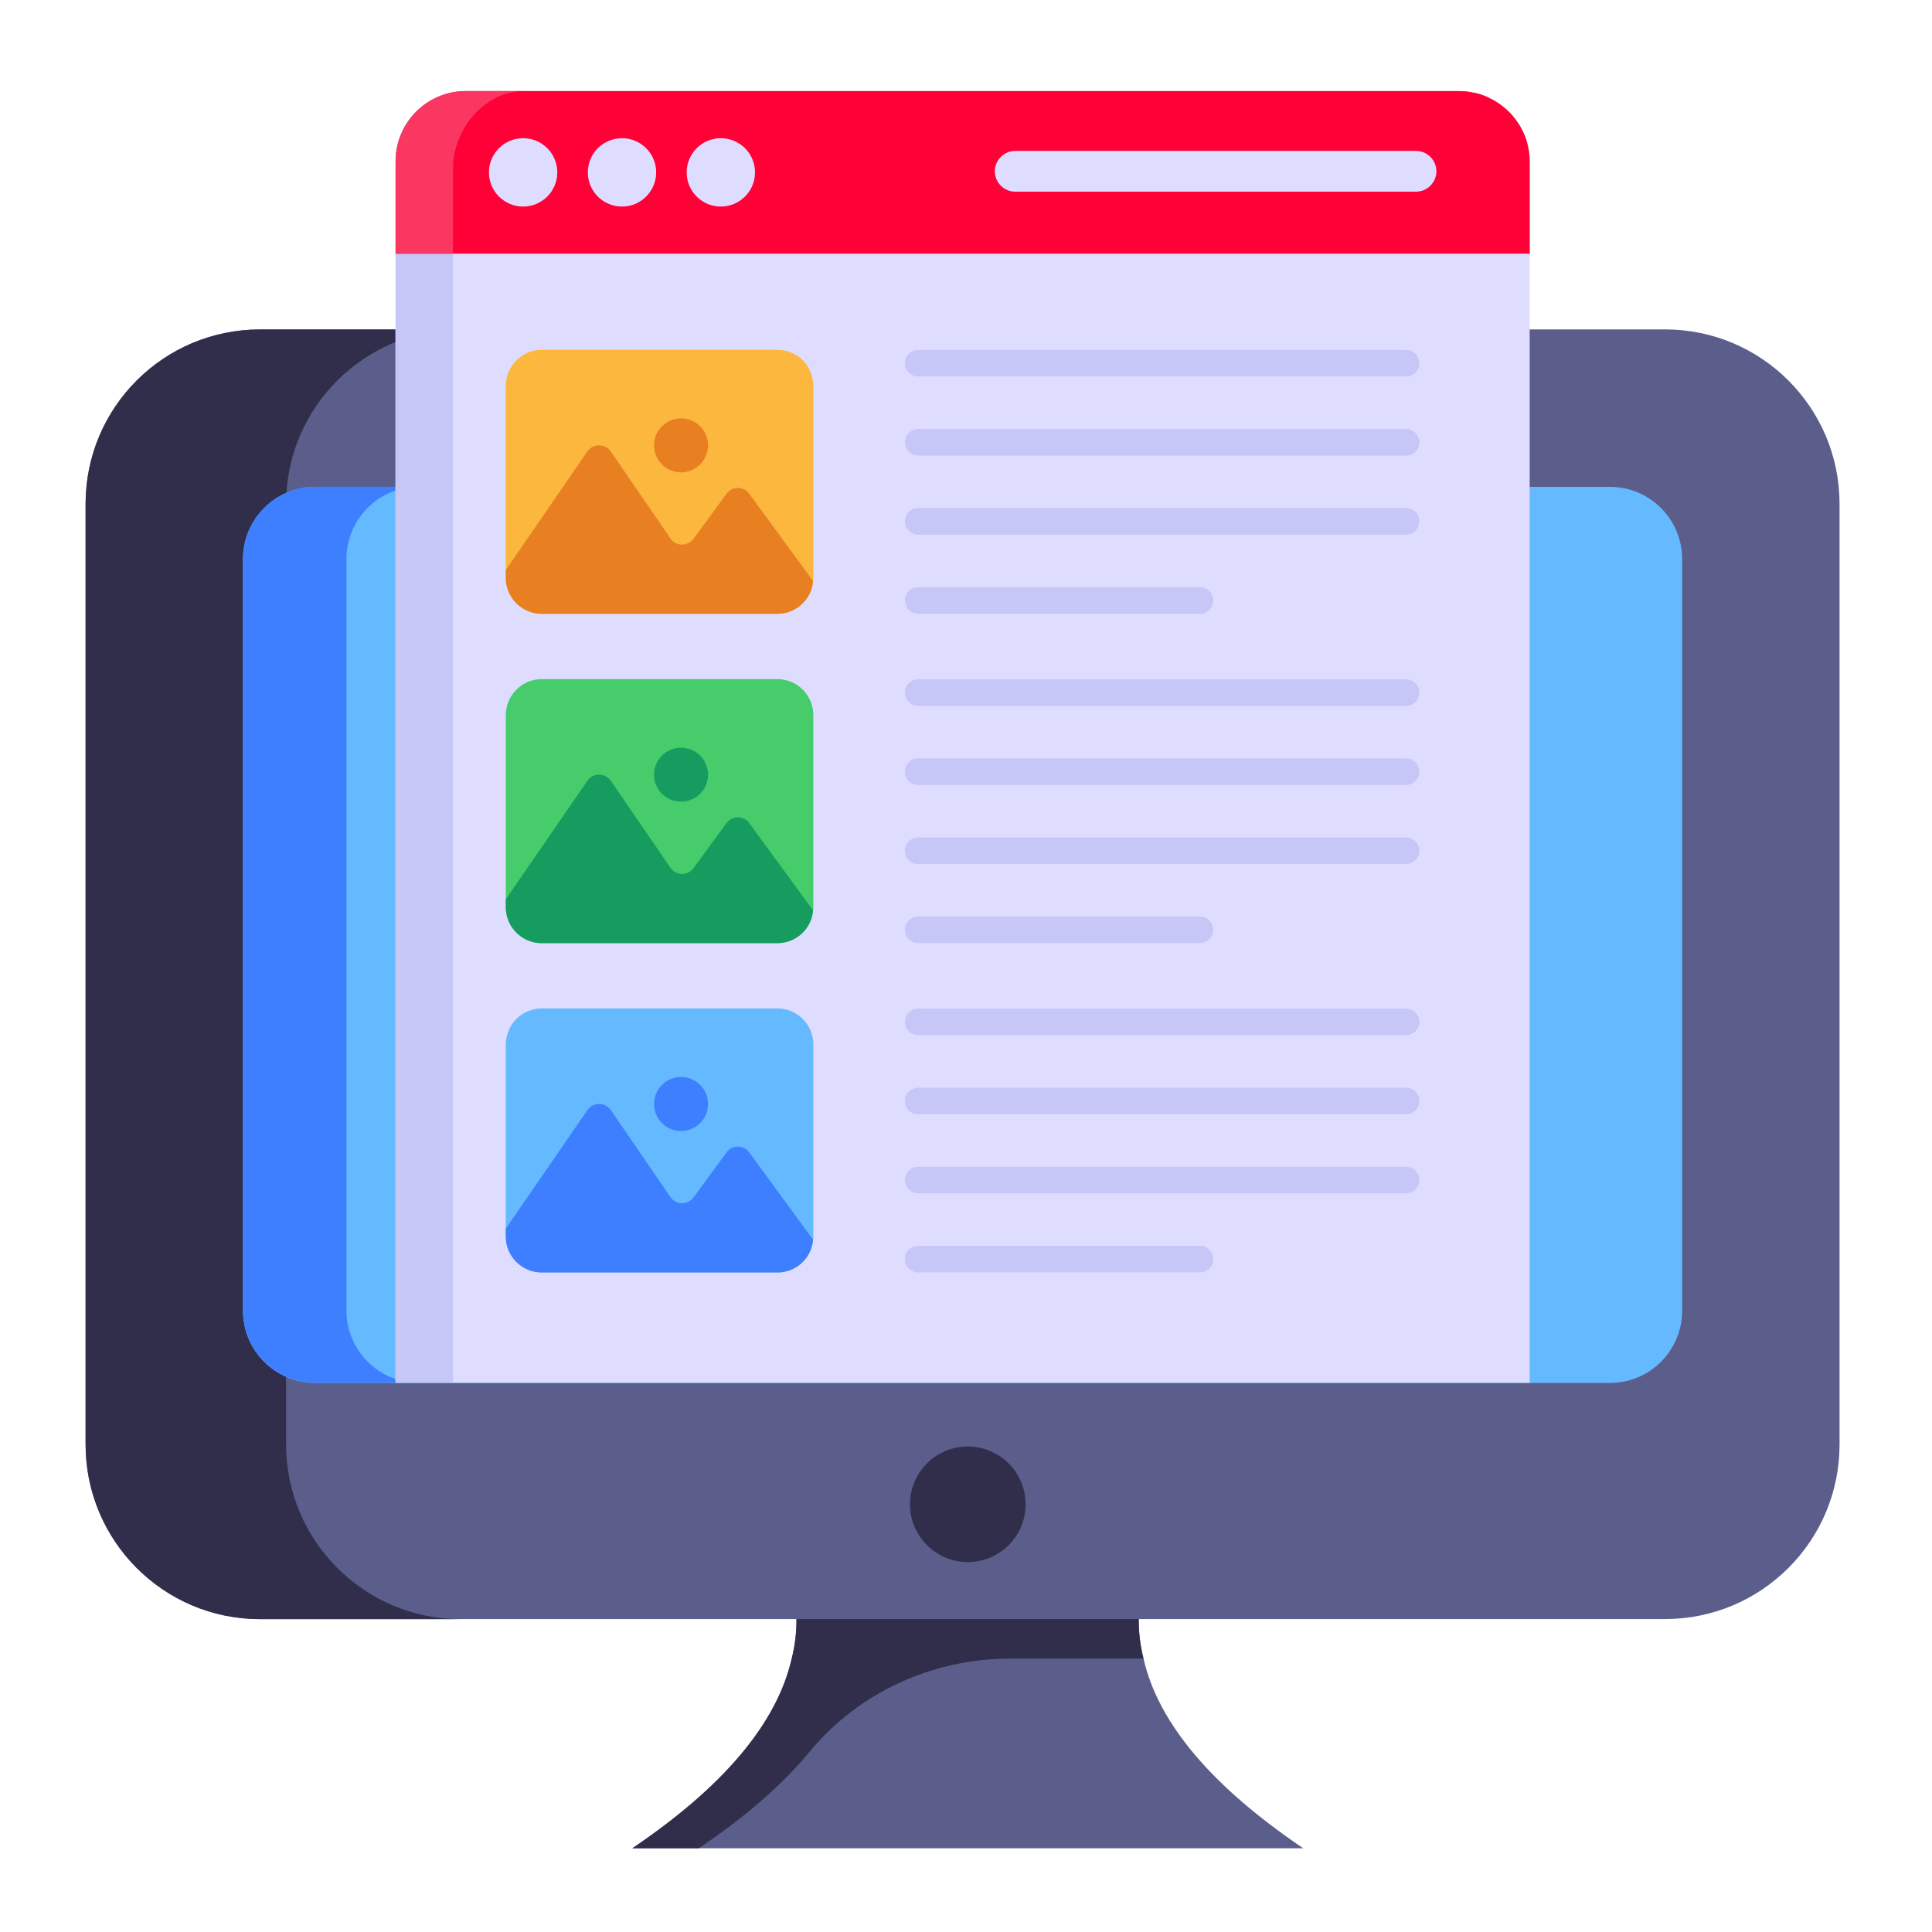 <svg width="101" height="101" viewBox="0 0 101 101" fill="none" xmlns="http://www.w3.org/2000/svg">
<path d="M68.132 96.623H33.056C37.747 93.455 40.606 90.143 41.388 86.707C41.738 85.329 41.717 83.909 41.347 82.469H59.821C59.451 83.909 59.43 85.329 59.78 86.707C60.562 90.143 63.442 93.455 68.132 96.623V96.623Z" fill="#5B5E8B"/>
<path d="M59.78 86.707H52.823C48.765 86.707 44.89 88.462 42.309 91.593C40.896 93.306 38.96 94.984 36.533 96.623H33.056C37.747 93.455 40.606 90.143 41.388 86.707C41.738 85.329 41.717 83.909 41.347 82.469H59.821C59.451 83.909 59.43 85.329 59.78 86.707Z" fill="#312E4B"/>
<path d="M87.045 84.64H13.596C8.557 84.64 4.473 80.556 4.473 75.517V26.344C4.473 21.306 8.557 17.221 13.596 17.221H87.045C92.083 17.221 96.167 21.306 96.167 26.344V75.517C96.167 80.556 92.083 84.64 87.045 84.64Z" fill="#5B5E8B"/>
<path d="M24.091 84.647H13.591C8.553 84.647 4.476 80.551 4.476 75.513V26.339C4.476 21.301 8.553 17.224 13.591 17.224H24.091C19.053 17.224 14.957 21.301 14.957 26.339V75.513C14.957 80.551 19.053 84.647 24.091 84.647Z" fill="#312E4B"/>
<path d="M12.702 68.52V29.227C12.702 27.141 14.393 25.451 16.478 25.451H84.162C86.247 25.451 87.938 27.142 87.938 29.227V68.52C87.938 70.606 86.247 72.297 84.162 72.297H16.479C14.393 72.297 12.702 70.606 12.702 68.52V68.52Z" fill="#65B9FF"/>
<path d="M21.881 72.29H16.477C14.4 72.29 12.707 70.597 12.707 68.521V29.232C12.707 27.136 14.4 25.444 16.477 25.444H21.881C19.804 25.444 18.111 27.136 18.111 29.232V68.521C18.111 70.597 19.804 72.29 21.881 72.29V72.29Z" fill="#3E7FFF"/>
<path d="M50.593 81.662C52.262 81.662 53.615 80.309 53.615 78.641C53.615 76.972 52.262 75.62 50.593 75.62C48.925 75.62 47.572 76.972 47.572 78.641C47.572 80.309 48.925 81.662 50.593 81.662Z" fill="#312E4B"/>
<path d="M79.968 72.29H20.673V8.438C20.673 6.409 22.318 4.764 24.347 4.764H76.293C78.323 4.764 79.968 6.409 79.968 8.438V72.29V72.29Z" fill="#DEDDFF"/>
<path d="M77.874 5.128H27.355C25.316 5.128 23.682 6.763 23.682 8.801V72.282H20.682V8.436C20.682 6.416 22.316 4.763 24.355 4.763H76.297C76.874 4.763 77.412 4.897 77.874 5.128V5.128Z" fill="#C6C6F7"/>
<path d="M79.97 8.436V13.262H20.682V8.436C20.682 6.416 22.316 4.763 24.355 4.763H76.297C76.528 4.763 76.759 4.782 76.989 4.839C77.297 4.878 77.605 4.993 77.874 5.128C79.105 5.724 79.97 6.974 79.97 8.436Z" fill="#FF0037"/>
<path d="M27.374 4.763C25.335 4.763 23.682 6.763 23.682 8.801V13.262H20.682V8.436C20.682 6.416 22.316 4.763 24.355 4.763H27.374Z" fill="#FA3761"/>
<path d="M75.091 8.955C75.091 9.54 74.61 10.021 74.024 10.021H53.074C52.488 10.021 52.007 9.54 52.007 8.955C52.007 8.369 52.488 7.889 53.074 7.889H74.024C74.61 7.889 75.091 8.369 75.091 8.955Z" fill="#DEDDFF"/>
<path d="M27.347 10.799C28.334 10.799 29.134 9.999 29.134 9.012C29.134 8.025 28.334 7.225 27.347 7.225C26.36 7.225 25.561 8.025 25.561 9.012C25.561 9.999 26.36 10.799 27.347 10.799Z" fill="#DEDDFF"/>
<path d="M32.517 10.799C33.503 10.799 34.303 9.999 34.303 9.012C34.303 8.025 33.503 7.225 32.517 7.225C31.53 7.225 30.73 8.025 30.73 9.012C30.73 9.999 31.53 10.799 32.517 10.799Z" fill="#DEDDFF"/>
<path d="M37.684 10.799C38.67 10.799 39.47 9.999 39.47 9.012C39.47 8.025 38.67 7.225 37.684 7.225C36.697 7.225 35.897 8.025 35.897 9.012C35.897 9.999 36.697 10.799 37.684 10.799Z" fill="#DEDDFF"/>
<path d="M42.519 20.178V30.212C42.519 30.271 42.519 30.315 42.505 30.374C42.431 31.335 41.618 32.089 40.643 32.089H28.319C27.285 32.089 26.442 31.246 26.442 30.212V20.178C26.442 19.129 27.285 18.287 28.319 18.287H40.643C41.677 18.287 42.519 19.129 42.519 20.178Z" fill="#FCB73E"/>
<path d="M74.198 18.989C74.198 19.373 73.888 19.683 73.504 19.683H48.003C47.618 19.683 47.308 19.373 47.308 18.989C47.308 18.605 47.618 18.294 48.003 18.294H73.504C73.888 18.294 74.198 18.605 74.198 18.989Z" fill="#C6C6F7"/>
<path d="M74.198 23.123C74.198 23.507 73.888 23.818 73.504 23.818H48.003C47.618 23.818 47.308 23.507 47.308 23.123C47.308 22.739 47.618 22.429 48.003 22.429H73.504C73.888 22.429 74.198 22.739 74.198 23.123Z" fill="#C6C6F7"/>
<path d="M74.198 27.257C74.198 27.642 73.888 27.952 73.504 27.952H48.003C47.618 27.952 47.308 27.642 47.308 27.257C47.308 26.873 47.618 26.563 48.003 26.563H73.504C73.888 26.563 74.198 26.873 74.198 27.257Z" fill="#C6C6F7"/>
<path d="M63.426 31.391C63.426 31.776 63.116 32.086 62.732 32.086H48.003C47.618 32.086 47.308 31.776 47.308 31.391C47.308 31.007 47.618 30.697 48.003 30.697H62.732C63.116 30.697 63.426 31.007 63.426 31.391Z" fill="#C6C6F7"/>
<path d="M42.505 30.374C42.431 31.335 41.618 32.089 40.643 32.089H28.319C27.285 32.089 26.442 31.246 26.442 30.212V29.798L30.713 23.592C31.008 23.178 31.629 23.178 31.924 23.592L35.057 28.158C35.338 28.572 35.944 28.572 36.254 28.173L37.983 25.808C38.278 25.409 38.869 25.409 39.165 25.808L42.505 30.374Z" fill="#E87F21"/>
<path d="M35.603 24.695C36.383 24.695 37.014 24.063 37.014 23.283C37.014 22.504 36.383 21.872 35.603 21.872C34.823 21.872 34.191 22.504 34.191 23.283C34.191 24.063 34.823 24.695 35.603 24.695Z" fill="#E87F21"/>
<path d="M42.519 37.395V47.428C42.519 47.487 42.519 47.531 42.505 47.59C42.431 48.551 41.618 49.305 40.643 49.305H28.319C27.285 49.305 26.442 48.462 26.442 47.428V37.395C26.442 36.346 27.285 35.503 28.319 35.503H40.643C41.677 35.503 42.519 36.346 42.519 37.395Z" fill="#46CC6B"/>
<path d="M74.198 36.205C74.198 36.589 73.888 36.9 73.504 36.9H48.003C47.618 36.9 47.308 36.589 47.308 36.205C47.308 35.821 47.618 35.511 48.003 35.511H73.504C73.888 35.511 74.198 35.821 74.198 36.205Z" fill="#C6C6F7"/>
<path d="M74.198 40.339C74.198 40.724 73.888 41.034 73.504 41.034H48.003C47.618 41.034 47.308 40.724 47.308 40.339C47.308 39.955 47.618 39.645 48.003 39.645H73.504C73.888 39.645 74.198 39.955 74.198 40.339Z" fill="#C6C6F7"/>
<path d="M74.198 44.474C74.198 44.858 73.888 45.168 73.504 45.168H48.003C47.618 45.168 47.308 44.858 47.308 44.474C47.308 44.089 47.618 43.779 48.003 43.779H73.504C73.888 43.779 74.198 44.089 74.198 44.474Z" fill="#C6C6F7"/>
<path d="M63.426 48.608C63.426 48.992 63.116 49.302 62.732 49.302H48.003C47.618 49.302 47.308 48.992 47.308 48.608C47.308 48.223 47.618 47.913 48.003 47.913H62.732C63.116 47.913 63.426 48.223 63.426 48.608Z" fill="#C6C6F7"/>
<path d="M42.505 47.59C42.431 48.551 41.618 49.305 40.643 49.305H28.319C27.285 49.305 26.442 48.462 26.442 47.428V47.014L30.713 40.808C31.008 40.394 31.629 40.394 31.924 40.808L35.057 45.374C35.338 45.788 35.944 45.788 36.254 45.389L37.983 43.025C38.278 42.626 38.869 42.626 39.165 43.025L42.505 47.59Z" fill="#179C5F"/>
<path d="M35.603 41.91C36.383 41.91 37.014 41.278 37.014 40.499C37.014 39.719 36.383 39.087 35.603 39.087C34.823 39.087 34.191 39.719 34.191 40.499C34.191 41.278 34.823 41.91 35.603 41.91Z" fill="#179C5F"/>
<path d="M42.519 54.611V64.644C42.519 64.703 42.519 64.748 42.505 64.807C42.431 65.767 41.618 66.521 40.643 66.521H28.319C27.285 66.521 26.442 65.679 26.442 64.644V54.611C26.442 53.562 27.285 52.719 28.319 52.719H40.643C41.677 52.719 42.519 53.562 42.519 54.611V54.611Z" fill="#65B9FF"/>
<path d="M74.198 53.421C74.198 53.806 73.888 54.116 73.504 54.116H48.003C47.618 54.116 47.308 53.806 47.308 53.421C47.308 53.037 47.618 52.727 48.003 52.727H73.504C73.888 52.727 74.198 53.037 74.198 53.421Z" fill="#C6C6F7"/>
<path d="M74.198 57.556C74.198 57.94 73.888 58.25 73.504 58.25H48.003C47.618 58.25 47.308 57.94 47.308 57.556C47.308 57.171 47.618 56.861 48.003 56.861H73.504C73.888 56.861 74.198 57.171 74.198 57.556Z" fill="#C6C6F7"/>
<path d="M74.198 61.69C74.198 62.074 73.888 62.384 73.504 62.384H48.003C47.618 62.384 47.308 62.074 47.308 61.69C47.308 61.306 47.618 60.995 48.003 60.995H73.504C73.888 60.995 74.198 61.306 74.198 61.69V61.69Z" fill="#C6C6F7"/>
<path d="M63.426 65.824C63.426 66.208 63.116 66.518 62.732 66.518H48.003C47.618 66.518 47.308 66.208 47.308 65.824C47.308 65.44 47.618 65.129 48.003 65.129H62.732C63.116 65.129 63.426 65.44 63.426 65.824Z" fill="#C6C6F7"/>
<path d="M42.505 64.807C42.431 65.767 41.618 66.521 40.643 66.521H28.319C27.285 66.521 26.442 65.679 26.442 64.644V64.23L30.713 58.024C31.008 57.611 31.629 57.611 31.924 58.024L35.057 62.59C35.338 63.004 35.944 63.004 36.254 62.605L37.983 60.241C38.278 59.842 38.869 59.842 39.165 60.241L42.505 64.807Z" fill="#3E7FFF"/>
<path d="M35.603 59.126C36.383 59.126 37.014 58.494 37.014 57.714C37.014 56.934 36.383 56.303 35.603 56.303C34.823 56.303 34.191 56.934 34.191 57.714C34.191 58.494 34.823 59.126 35.603 59.126Z" fill="#3E7FFF"/>
</svg>

